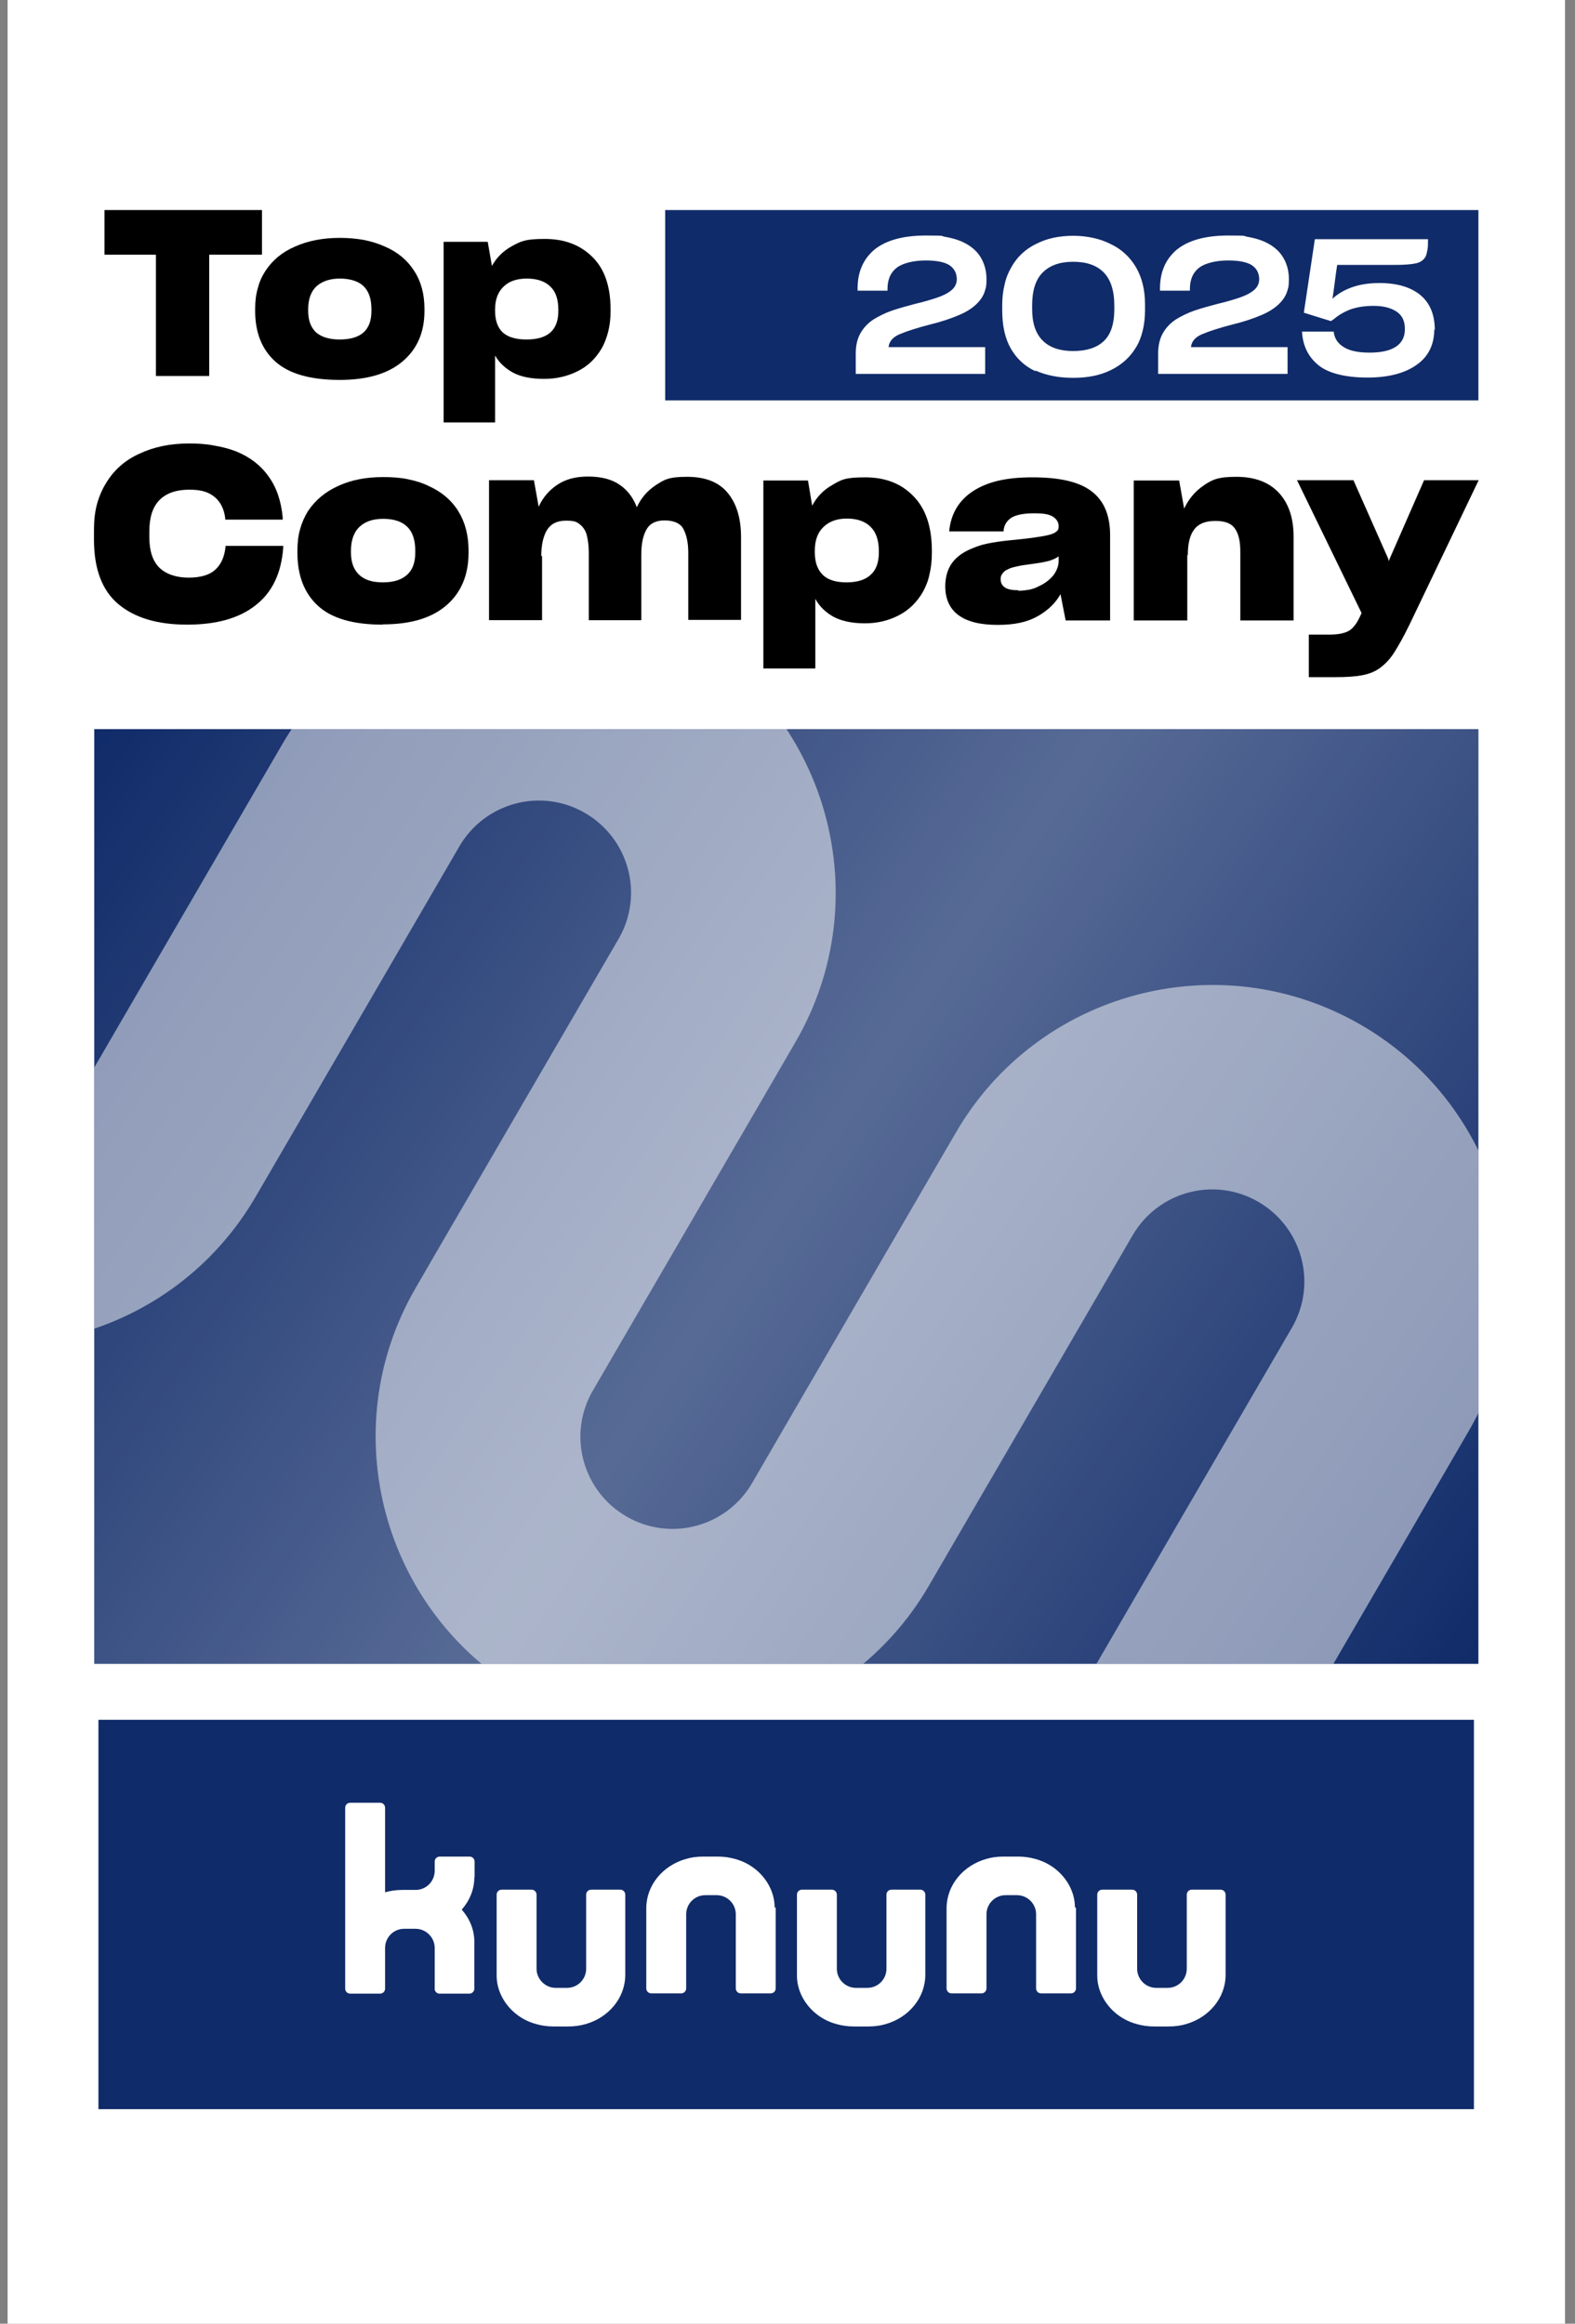 <?xml version="1.0" encoding="UTF-8"?>
<svg id="ohne_Rahmen" xmlns="http://www.w3.org/2000/svg" xmlns:xlink="http://www.w3.org/1999/xlink" version="1.1" viewBox="0 0 600 885">
  <rect x="0" y="0" width="600" height="885" fill="#808080" stroke="none"/>
  <!-- Generator: Adobe Illustrator 29.1.0, SVG Export Plug-In . SVG Version: 2.1.0 Build 142)  -->
  <defs>
    <style>
      .st0 {
        fill: none;
      }

      .st1 {
        fill: url(#Unbenannter_Verlauf);
      }

      .st2, .st3 {
        fill: #fff;
      }

      .st4 {
        clip-path: url(#clippath);
      }

      .st5 {
        fill: #102b69;
      }

      .st3 {
        isolation: isolate;
        opacity: .5;
      }
    </style>
    <clipPath id="clippath">
      <path class="st0" d="M456.2,793.1c-54.1-31.2-72.6-100.3-41.4-154.4h0c0-.1,77.4-133.1,77.4-133.1,9.7-16.8,3.9-38.2-12.9-47.9-16.8-9.7-38.2-3.9-47.9,12.9h0c0,.1-77.4,133.1-77.4,133.1-31.2,54-100.4,72.5-154.4,41.3s-72.6-100.4-41.3-154.4h0c0-.1,77.4-133.1,77.4-133.1,9.7-16.8,3.9-38.2-12.9-47.9-16.8-9.7-38.2-3.9-47.9,12.9h0c0,.1-77.4,133.1-77.4,133.1-31.3,54-100.4,72.5-154.4,41.2-25.9-15-44.8-39.6-52.6-68.5-7.8-29-3.8-59.8,11.3-85.8l60.9-105.5c10.5-18.3,33.7-25.2,52.3-15.3,19.5,10.4,26.4,34.9,15.4,53.9l-60.9,105.5c-9.5,16.4-4.5,37.6,11.6,47.7,16.9,10.5,39.1,4.9,49-12.2h0c0-.1,77.4-133.1,77.4-133.1,31.2-54.1,100.4-72.6,154.4-41.3,54,31.2,72.5,100.4,41.3,154.4h0c0,.1-77.4,133.1-77.4,133.1-9.7,16.8-3.9,38.2,12.9,47.9,16.8,9.7,38.2,3.9,47.9-12.9h0c0-.1,77.4-133.1,77.4-133.1,31.2-54,100.4-72.5,154.4-41.3,54,31.2,72.5,100.4,41.3,154.4h0c0,.1-77.4,133.1-77.4,133.1-9.7,16.8-3.9,38.2,12.9,47.9,16.8,9.7,38.2,3.9,47.9-12.9l60.9-105.5c10.5-18.3,33.7-25.2,52.3-15.3,19.5,10.4,26.4,34.9,15.4,53.9l-61.1,105.9c-31.2,54.1-100.3,72.6-154.4,41.4h0Z"/>
    </clipPath>
    <linearGradient id="Unbenannter_Verlauf" data-name="Unbenannter Verlauf" x1="30.9" y1="218.7" x2="558.2" y2="574.7" gradientTransform="translate(5 59)" gradientUnits="userSpaceOnUse">
      <stop offset="0" stop-color="#fff" stop-opacity="0"/>
      <stop offset=".5" stop-color="#fff" stop-opacity=".3"/>
      <stop offset="1" stop-color="#fff" stop-opacity="0"/>
    </linearGradient>
  </defs>
  <rect class="st2" x="2.9" y="-20.4" width="593.3" height="925.7"/>
  <rect id="Balken_2" class="st5" x="37.5" y="655" width="524" height="148.3"/>
  <g id="Logo">
    <path class="st2" d="M236.6,719.7h-11.4c-1,0-1.9.8-1.9,1.9v11.8h0v16.4c0,4-3.2,7.3-7.3,7.3h-4.3c-3.9,0-7.2-3.2-7.3-7.1v-28.4c0-1-.8-1.9-1.9-1.9h-11.4c-1,0-1.9.8-1.9,1.9v30.8c0,5.3,2.5,10.2,6.3,13.7,2.4,2.2,5.4,3.9,8.8,4.8,2.1.6,4.3.9,6.5.9h5.7c2.3,0,4.5-.3,6.6-.9,8.8-2.5,15.1-10,15.1-18.8v-30.5c0-1-.8-1.9-1.9-1.9Z"/>
    <path class="st2" d="M351,719.7h-11.4c-1,0-1.9.8-1.9,1.9v11.8h0v16.4c0,4-3.2,7.3-7.3,7.3h-4.3c-4,0-7.2-3.2-7.3-7.1v-28.4c0-1-.8-1.9-1.9-1.9h-11.4c-1,0-1.9.8-1.9,1.9v30.8c0,5.3,2.5,10.2,6.3,13.7,2.4,2.2,5.4,3.9,8.8,4.8,2.1.6,4.3.9,6.5.9h5.7c2.3,0,4.5-.3,6.5-.9,8.8-2.5,15.1-10,15.1-18.8v-30.5c0-1-.8-1.9-1.9-1.9h0Z"/>
    <path class="st2" d="M465.4,719.7h-11.4c-1,0-1.9.8-1.9,1.9v11.8h0v16.4c0,4-3.2,7.3-7.3,7.3h-4.3c-4,0-7.2-3.2-7.3-7.1v-28.4c0-1-.8-1.9-1.9-1.9h-11.4c-1,0-1.9.8-1.9,1.9v30.8c0,5.3,2.5,10.2,6.3,13.7,2.4,2.2,5.4,3.9,8.8,4.8,2.1.6,4.3.9,6.5.9h5.7c2.3,0,4.5-.3,6.5-.9,8.8-2.5,15.1-10,15.1-18.8v-30.5c0-1-.8-1.9-1.9-1.9h0Z"/>
    <path class="st2" d="M295.1,726.5c0-5.3-2.5-10.2-6.3-13.7-2.4-2.2-5.4-3.9-8.8-4.8-2.1-.6-4.3-.9-6.5-.9h-5.7c-2.3,0-4.5.3-6.5.9-8.8,2.5-15.1,10-15.1,18.8v30.5c0,1,.8,1.9,1.9,1.9h11.4c1,0,1.9-.8,1.9-1.9v-11.8h0v-16.4c0-4,3.2-7.3,7.3-7.3h4.3c4,0,7.2,3.2,7.3,7.1v28.4c0,1,.8,1.9,1.9,1.9h11.4c1,0,1.9-.8,1.9-1.9v-30.8h0Z"/>
    <path class="st2" d="M409.5,726.5c0-5.3-2.5-10.2-6.3-13.7-2.4-2.2-5.4-3.9-8.8-4.8-2.1-.6-4.3-.9-6.5-.9h-5.7c-2.3,0-4.5.3-6.5.9-8.8,2.5-15.1,10-15.1,18.8v30.5c0,1,.8,1.9,1.9,1.9h11.4c1,0,1.9-.8,1.9-1.9v-11.8h0v-16.4c0-4,3.2-7.3,7.3-7.3h4.3c4,0,7.2,3.2,7.3,7.1v28.4c0,1,.8,1.9,1.9,1.9h11.4c1,0,1.9-.8,1.9-1.9v-30.8h0Z"/>
    <path class="st2" d="M180.8,714.9v-.4h0v-4.6h0v-.9h0c0-1.1-.9-1.9-1.9-1.9h-11.4c-1,0-1.9.8-1.9,1.9v.8h0v2.7c0,4-3.2,7.3-7.3,7.3h-5c-2.3,0-4.5.3-6.6.9v-32.2c0-1-.8-1.9-1.9-1.9h-11.4c-1,0-1.9.8-1.9,1.9v68.9c0,1,.8,1.9,1.9,1.9h11.4c1,0,1.9-.8,1.9-1.9v-15.5h0c0-4,3.2-7.3,7.3-7.3h4.3c4,0,7.3,3.3,7.3,7.3v15.5c0,.3,0,.6.2.9.3.6.9,1,1.6,1h11.4c1,0,1.9-.8,1.9-1.9v-17.8c0-4.7-1.8-8.9-4.8-12.3,3-3.4,4.8-7.7,4.8-12.3h0Z"/>
  </g>
  <rect class="st5" x="35.9" y="277.7" width="527.3" height="356"/>
  <g class="st4">
    <rect class="st3" x="35.9" y="277.7" width="527.3" height="356"/>
  </g>
  <rect class="st1" x="35.9" y="277.7" width="527.3" height="356"/>
  <rect id="Balken_1" class="st5" x="253.4" y="80" width="309.8" height="72.5"/>
  <path id="_2025" class="st2" d="M394.4,141.1c2,.9,4.2,1.6,6.7,2.1s5,.7,7.8.7c5.4,0,10.1-.9,14.2-2.9s7.3-4.8,9.6-8.6c1.2-1.9,2-4,2.6-6.4s.9-5.1.9-7.9v-2.1c0-5.7-1.2-10.4-3.5-14.3-2.3-3.9-5.6-6.9-9.7-8.8-2-1-4.2-1.8-6.6-2.3-2.3-.5-4.8-.8-7.5-.8-5.4,0-10.1,1-14.2,3.1-4.1,2-7.3,5-9.5,9-1.1,1.9-2,4.1-2.5,6.5-.6,2.4-.9,5-.9,7.8v2c0,5.9,1.1,10.8,3.3,14.6,2.2,3.8,5.3,6.7,9.4,8.6h0ZM393.2,116.3c0-5.6,1.3-9.8,4-12.5s6.5-4.1,11.6-4.1,8.9,1.3,11.6,4,4.1,6.9,4.1,12.7v1.4c0,5.7-1.4,9.7-4.1,12.2-2.7,2.5-6.6,3.7-11.6,3.7s-8.9-1.3-11.6-4c-2.7-2.7-4-6.7-4-12v-1.4h0ZM546.4,125.3c0,6-2.3,10.6-6.8,13.7-4.5,3.2-10.8,4.8-18.7,4.8s-14.6-1.5-18.5-4.6-6.1-7.4-6.4-12.9h0c0,0,12.1,0,12.1,0v.2c.3,2.4,1.5,4.3,3.8,5.7,2.2,1.4,5.5,2.1,9.8,2.1s7.7-.7,10-2.2,3.5-3.7,3.5-6.8-1.1-5.3-3.3-6.7c-2.2-1.4-5-2.1-8.6-2.1s-6.5.5-9,1.4c-2.5,1-4.5,2.2-6.1,3.6l-1.2.8-10.3-3.2,4.2-28h43.1v.3c0,1.4,0,2.6-.2,3.7s-.4,1.9-.7,2.6c-.7,1.3-1.9,2.2-3.7,2.6s-4.5.6-8.1.6h-21.9c-.3,1.9-.6,4.1-.9,6.5-.3,2.4-.6,4.5-.9,6.4,1.8-1.7,4.2-3.2,7.2-4.3s6.5-1.7,10.7-1.7c6.6,0,11.8,1.5,15.5,4.5,3.7,3,5.6,7.5,5.6,13.5h0ZM364.5,106.5c0-2.4-.9-4.2-2.8-5.5-1.9-1.2-4.9-1.8-9.1-1.8s-8.5.9-10.9,2.7c-2.4,1.8-3.6,4.5-3.6,8.1v.7h-11.4v-.8c0-6.4,2.2-11.3,6.5-14.9,4.4-3.5,10.9-5.3,19.5-5.3s5.2.2,7.4.5c2.2.4,4.1.9,5.8,1.6,3.4,1.4,5.9,3.4,7.5,5.9s2.4,5.4,2.4,8.5-.2,3.2-.6,4.6-1.1,2.6-2,3.7c-1.7,2.1-4.2,3.9-7.4,5.3s-7,2.7-11.5,3.8c-5.1,1.3-9,2.6-11.6,3.7-2.6,1.1-4,2.8-4.2,4.9h36.8v10.2h-49.3v-7.8c0-3,.6-5.6,1.8-7.7,1.2-2.1,2.8-3.8,4.9-5.2,2.1-1.3,4.5-2.5,7.1-3.4,2.7-.9,5.5-1.7,8.6-2.5,1.6-.4,3.2-.8,4.6-1.2,1.4-.4,2.7-.8,3.9-1.2,2.4-.8,4.3-1.8,5.6-2.9,1.3-1.1,2-2.5,2-4.2h0ZM479.7,106.5c0-2.4-.9-4.2-2.8-5.5-1.9-1.2-4.9-1.8-9.1-1.8s-8.5.9-10.9,2.7c-2.4,1.8-3.6,4.5-3.6,8.1v.7h-11.4v-.8c0-6.4,2.2-11.3,6.5-14.9,4.4-3.5,10.9-5.3,19.5-5.3s5.2.2,7.4.5c2.2.4,4.1.9,5.8,1.6,3.4,1.4,5.9,3.4,7.5,5.9s2.4,5.4,2.4,8.5-.2,3.2-.6,4.6c-.4,1.4-1.1,2.6-2,3.7-1.7,2.1-4.2,3.9-7.4,5.3s-7,2.7-11.5,3.8c-5.1,1.3-9,2.6-11.6,3.7-2.6,1.1-4,2.8-4.2,4.9h36.8v10.2h-49.3v-7.8c0-3,.6-5.6,1.8-7.7,1.2-2.1,2.8-3.8,4.9-5.2,2.1-1.3,4.5-2.5,7.1-3.4,2.7-.9,5.5-1.7,8.6-2.5,1.6-.4,3.2-.8,4.6-1.2,1.4-.4,2.7-.8,3.9-1.2,2.4-.8,4.3-1.8,5.6-2.9,1.3-1.1,2-2.5,2-4.2h0Z"/>
  <g id="Top_Company">
    <path d="M99.8,97v-17h-60v17h19.6v46.2h20.3v-46.2s20.1,0,20.1,0Z"/>
    <path d="M129.3,144.7c10.5,0,18.4-2.3,24-7,5.6-4.7,8.4-11.1,8.4-19.3v-.7c0-5.7-1.3-10.5-3.9-14.5-2.6-4.1-6.3-7.2-11.2-9.3-2.4-1.1-5-1.9-7.9-2.5-2.8-.5-5.9-.8-9.2-.8-6.5,0-12.2,1.1-17.1,3.3-4.9,2.1-8.6,5.2-11.3,9.3-1.3,2-2.3,4.2-2.9,6.6-.7,2.4-1,5-1,7.9v.7c0,8.3,2.6,14.8,7.8,19.4s13.3,6.9,24.5,6.9h0ZM129.4,129.3c-3.9,0-6.9-.9-9-2.7-2-1.9-3-4.6-3-8.2v-.6c0-3.9,1.1-6.8,3.1-8.7,2.2-2,5.2-3,9-3s7.1,1,9,2.9c2,1.9,3,4.9,3,8.8v.6c0,3.7-1,6.4-3,8.2s-5.1,2.7-9.1,2.7h0Z"/>
    <path d="M200.5,129.3c-4,0-7-.9-9-2.7-2-1.9-2.9-4.7-2.9-8.3v-.4c0-3.8,1.1-6.7,3.2-8.7,2.1-2.1,5.1-3.1,8.9-3.1s6.9,1,8.9,3c2.1,1.9,3.1,4.9,3.1,8.9v.4c0,3.7-1,6.4-3,8.2s-5.1,2.7-9.1,2.7h0ZM207.4,144.3c4.6,0,8.8-1,12.6-2.9,3.9-1.9,6.9-4.8,9.2-8.7,1.1-1.9,1.9-4.1,2.5-6.4.6-2.4.9-5,.9-7.8v-.6c0-8.8-2.3-15.5-6.9-20-4.6-4.6-10.6-6.9-18.2-6.9s-9,.9-12.4,2.7c-3.3,1.8-5.9,4.3-7.7,7.6l-1.6-9.2h-16.8v68.8h19.6v-25.5c1.6,2.8,3.9,4.9,6.8,6.5,3,1.6,6.9,2.4,11.8,2.4h0Z"/>
    <path d="M71.3,237.9c11.1,0,19.8-2.4,26.1-7.4,6.3-4.9,9.8-12.2,10.5-22v-.6h-22v.5c-.4,3.7-1.7,6.6-3.9,8.6-2.2,2-5.6,3-10.2,3s-8.5-1.3-11.1-3.8c-2.5-2.5-3.8-6.3-3.8-11.5v-2.4c0-5.3,1.3-9.3,3.9-11.9,2.6-2.6,6.4-3.9,11.3-3.9s7.5,1,9.8,2.9c2.2,1.9,3.5,4.6,3.9,8v.5h21.9v-.8c-.6-6.4-2.4-11.6-5.5-15.8-3-4.2-7.1-7.3-12.3-9.4-2.6-1-5.3-1.7-8.3-2.2-3-.6-6.2-.8-9.5-.8-7.2,0-13.5,1.3-19,3.9-5.5,2.5-9.7,6.2-12.7,11.2-1.5,2.4-2.7,5.2-3.5,8.2s-1.1,6.3-1.1,9.8v3.5c0,11.2,3.1,19.4,9.3,24.6,6.2,5.2,14.9,7.8,26.1,7.8h0Z"/>
    <path d="M145.8,237.8c10.6,0,18.6-2.4,24.2-7.2,5.6-4.8,8.5-11.5,8.5-20.1v-.7c0-5.9-1.3-10.9-3.9-15.1-2.6-4.2-6.4-7.4-11.3-9.6-2.4-1.2-5.1-2-8-2.6-2.9-.6-6-.8-9.3-.8-6.6,0-12.3,1.1-17.2,3.4-4.9,2.2-8.7,5.4-11.5,9.6-1.3,2.1-2.3,4.4-3,6.9s-1,5.2-1,8.2v.7c0,8.7,2.6,15.4,7.8,20.2,5.2,4.8,13.4,7.2,24.7,7.2h0ZM145.9,221.8c-4,0-7-.9-9.1-2.9-2.1-2-3.1-4.8-3.1-8.5v-.6c0-4,1.1-7.1,3.2-9.1,2.2-2.1,5.2-3.1,9.1-3.1s7.1,1,9.1,3c2.1,2,3.1,5.1,3.1,9.2v.6c0,3.8-1,6.6-3.1,8.5s-5.1,2.9-9.2,2.9h0Z"/>
    <path d="M206.2,211.8c0-4.1.7-7.4,2.1-9.8,1.4-2.4,3.8-3.7,7.3-3.7s4.2.5,5.5,1.6c1.2,1,2.1,2.4,2.5,4.2.2.9.4,1.9.5,2.9.1,1,.2,2.1.2,3.3v25.9h20v-25c0-3.9.6-7,1.9-9.4,1.3-2.4,3.6-3.6,7-3.6s6.1,1.1,7.2,3.4c1.2,2.3,1.8,5.3,1.8,9v25.5h20.1v-31.5c0-7.2-1.7-12.8-5.1-16.9-3.4-4.1-8.5-6.1-15.5-6.1s-8.7,1.1-11.9,3.2c-3.2,2.1-5.6,4.9-7.2,8.4-1.4-3.7-3.6-6.6-6.6-8.6-3-2.1-7.1-3.1-12-3.1s-8.7,1.1-11.8,3.2c-3.1,2.1-5.4,4.8-7,8.3l-1.8-10.1h-17.1v53.3h20.2v-24.4h0Z"/>
    <path d="M322.5,221.8c-4,0-7.1-.9-9.1-2.9-2-2-3-4.8-3-8.6v-.5c0-4,1.1-7,3.3-9.1,2.2-2.1,5.1-3.2,8.9-3.2s6.9,1,9,3.1c2.1,2,3.2,5.1,3.2,9.3v.5c0,3.8-1,6.6-3.1,8.5-2,1.9-5.1,2.9-9.2,2.9h0ZM329.5,237.4c4.7,0,8.9-1,12.8-3,3.9-2,7-5,9.3-9,1.1-2,2-4.2,2.5-6.7.6-2.5.9-5.2.9-8.2v-.6c0-9.2-2.3-16.1-7-20.9-4.6-4.8-10.7-7.2-18.4-7.2s-9.1.9-12.5,2.9c-3.4,1.9-5.9,4.5-7.7,7.9l-1.6-9.6h-17v71.6h19.8v-26.5c1.6,2.9,3.9,5.1,6.9,6.8,3,1.6,7,2.5,11.9,2.5h0Z"/>
    <path d="M387.9,224.8c-2.2,0-3.9-.3-5-1-1.1-.7-1.7-1.8-1.7-3.1s.2-1.5.6-2.1c.4-.7,1-1.2,1.8-1.6.9-.5,2-.9,3.5-1.2,1.5-.4,3.7-.7,6.7-1.1,2.4-.3,4.3-.7,5.9-1.1,1.6-.5,2.8-1.1,3.6-1.7v1.6c0,2-.7,3.8-2,5.6-1.4,1.7-3.2,3.1-5.6,4.2-1.1.6-2.3,1-3.6,1.3-1.3.2-2.7.4-4.1.4h0ZM405.9,236.3h17v-32.5c0-7.6-2.4-13.2-7.1-16.7-4.7-3.6-12.1-5.3-22.5-5.3s-17.3,1.8-22.7,5.3c-5.3,3.5-8.4,8.6-9,15.3h20.7c.1-2.2,1.1-3.9,2.8-5.1,1.8-1.2,4.8-1.8,8.9-1.8s6,.5,7.3,1.4c1.3.9,2,2.1,2,3.5s-.4,1.7-1.2,2.3c-.8.6-2.2,1-4.2,1.4-1.1.2-2.3.4-3.7.6-1.4.2-3,.4-4.8.6-3.9.4-7.1.7-9.7,1.1-2.5.4-4.7.8-6.5,1.4-.9.3-1.8.6-2.7,1-.8.3-1.6.7-2.4,1.1-2.6,1.4-4.6,3.1-6,5.4-1.3,2.2-2,4.9-2,8h0c0,4.7,1.6,8.4,4.9,10.9,3.3,2.5,8.3,3.8,15,3.8s11.4-1.1,15.3-3.3c3.9-2.2,6.8-5,8.7-8.4l2,10.2h0Z"/>
    <path d="M452.5,211.4c0-4.4.8-7.6,2.4-9.7,1.6-2.2,4.3-3.3,8.1-3.3s6.2,1,7.5,3c1.4,2,2,4.9,2,8.7v26.2h20.3v-31.9c0-7.1-1.9-12.7-5.6-16.7s-9.1-6.1-16.2-6.1-9.3,1.1-12.6,3.4c-3.2,2.2-5.6,5.1-7.3,8.7l-1.9-10.7h-17.3v53.3h20.4v-24.9h0Z"/>
    <path d="M508.8,257.9c4,0,7.3-.2,10-.7,2.7-.5,5-1.4,6.9-2.8,1.9-1.4,3.8-3.3,5.5-6s3.6-6.1,5.7-10.4l26.4-55.1h-20.8l-13.1,29.9-.3.9-.3-1-13.2-29.8h-21.5l24.6,50.6-.7,1.5c-.8,1.7-1.7,3.1-2.6,4-.9,1-2,1.6-3.3,2-.7.2-1.5.4-2.4.5-.9.1-1.9.2-3,.2h-8.1v16.2h10.2,0Z"/>
  </g>
</svg>